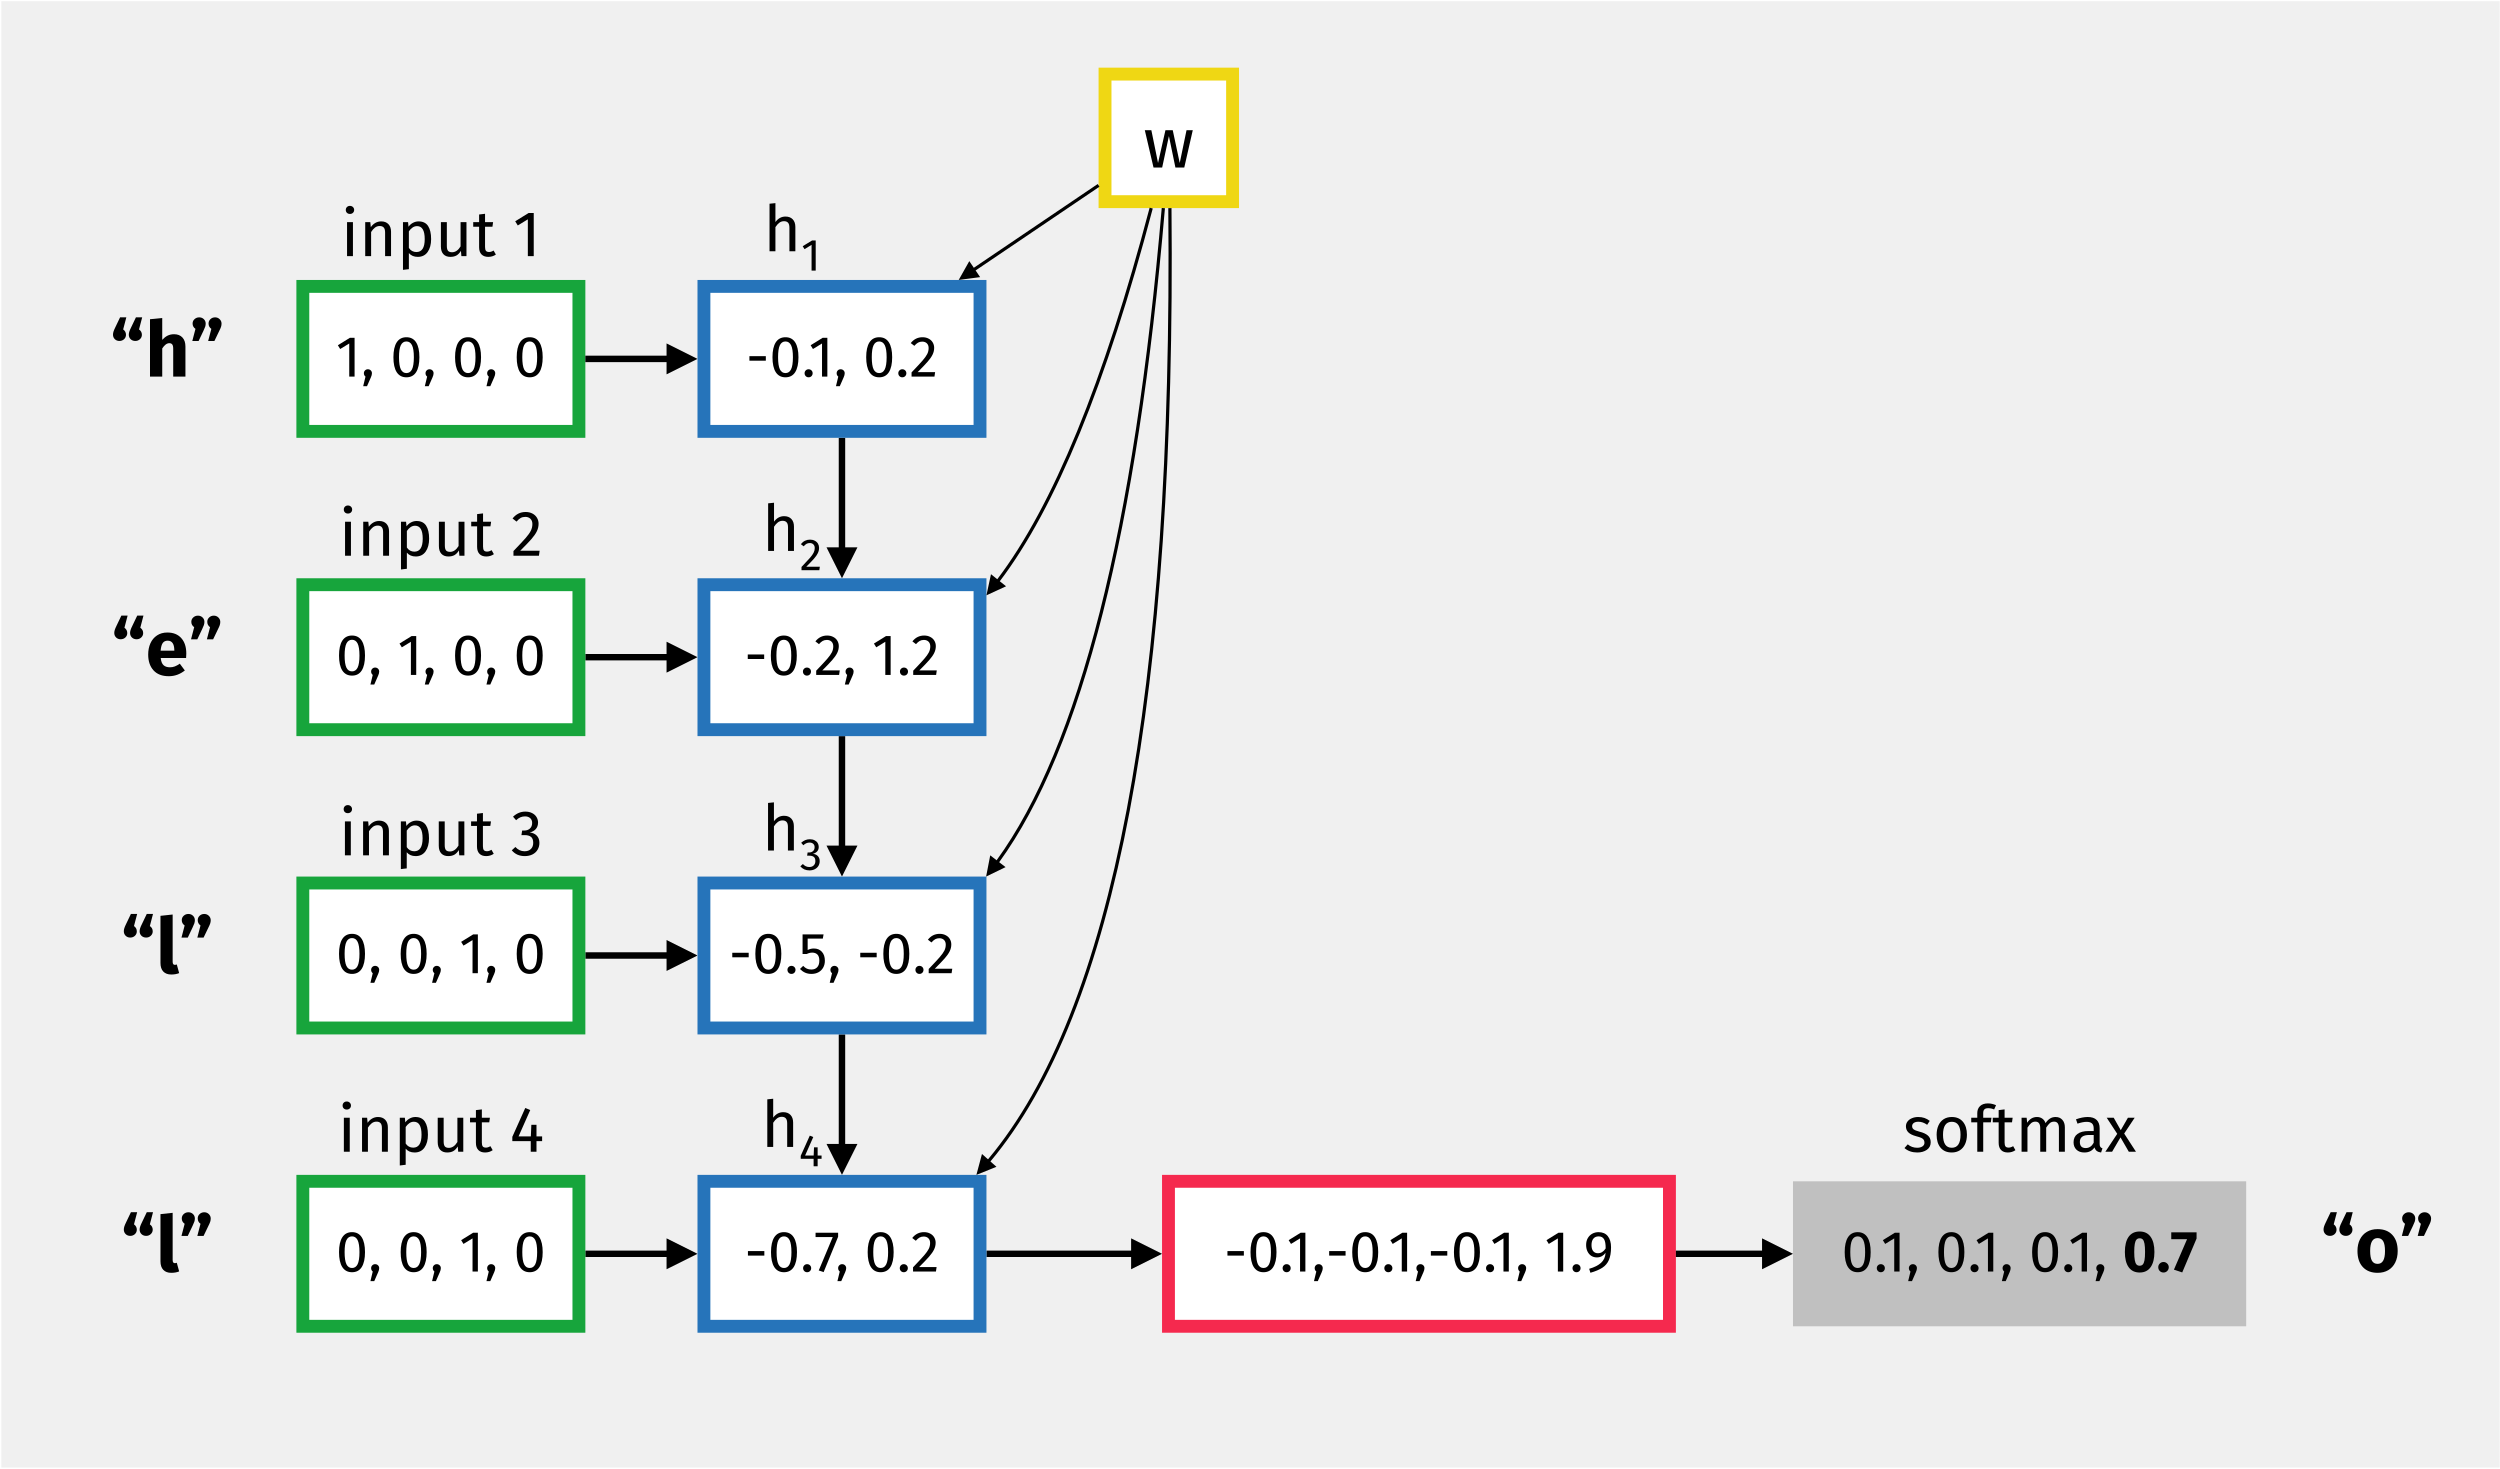 <?xml version="1.0" encoding="UTF-8"?>
<svg xmlns="http://www.w3.org/2000/svg" xmlns:xlink="http://www.w3.org/1999/xlink" width="776pt" height="456pt" viewBox="0 0 776 456" version="1.1">
<defs>
<g>
<symbol overflow="visible" id="glyph0-0">
<path style="stroke:none;" d="M 2.219 9 L 2.219 -18.906 L 9.781 -18.906 L 9.781 9 Z M 3.203 8.062 L 8.797 8.062 L 8.797 -17.969 L 3.203 -17.969 Z M 5.828 -8.125 C 6.547 -8.125 7.055 -7.93 7.359 -7.547 C 7.672 -7.16 7.828 -6.66 7.828 -6.047 C 7.828 -5.41 7.691 -4.914 7.422 -4.562 C 7.148 -4.219 6.719 -4.004 6.125 -3.922 L 6.125 -3.109 C 6.125 -2.984 6.078 -2.879 5.984 -2.797 C 5.891 -2.723 5.785 -2.688 5.672 -2.688 C 5.547 -2.688 5.438 -2.723 5.344 -2.797 C 5.258 -2.879 5.219 -2.984 5.219 -3.109 L 5.219 -4.625 C 5.852 -4.664 6.285 -4.785 6.516 -4.984 C 6.742 -5.18 6.859 -5.523 6.859 -6.016 C 6.859 -6.41 6.781 -6.711 6.625 -6.922 C 6.469 -7.141 6.18 -7.25 5.766 -7.25 C 5.41 -7.25 5.098 -7.188 4.828 -7.062 C 4.734 -7.02 4.656 -7 4.594 -7 C 4.457 -7 4.348 -7.035 4.266 -7.109 C 4.191 -7.191 4.156 -7.297 4.156 -7.422 C 4.156 -7.648 4.332 -7.82 4.688 -7.938 C 5.039 -8.062 5.422 -8.125 5.828 -8.125 Z M 5.672 -2.156 C 5.848 -2.156 5.992 -2.094 6.109 -1.969 C 6.234 -1.852 6.297 -1.707 6.297 -1.531 C 6.297 -1.332 6.234 -1.172 6.109 -1.047 C 5.992 -0.922 5.848 -0.859 5.672 -0.859 C 5.492 -0.859 5.344 -0.922 5.219 -1.047 C 5.102 -1.172 5.047 -1.332 5.047 -1.531 C 5.047 -1.707 5.102 -1.852 5.219 -1.969 C 5.344 -2.094 5.492 -2.156 5.672 -2.156 Z M 5.672 -2.156 "/>
</symbol>
<symbol overflow="visible" id="glyph0-1">
<path style="stroke:none;" d="M 4.156 0 L 4.156 -10.281 L 1.344 -8.562 L 0.625 -9.734 L 4.359 -12.047 L 5.812 -12.047 L 5.812 0 Z M 4.156 0 "/>
</symbol>
<symbol overflow="visible" id="glyph0-2">
<path style="stroke:none;" d="M 2.141 -2.281 C 2.504 -2.281 2.805 -2.16 3.047 -1.922 C 3.285 -1.68 3.406 -1.391 3.406 -1.047 C 3.406 -0.672 3.297 -0.242 3.078 0.234 L 1.875 2.984 L 0.688 2.984 L 1.406 0 C 1.25 -0.125 1.125 -0.273 1.031 -0.453 C 0.945 -0.629 0.906 -0.828 0.906 -1.047 C 0.906 -1.391 1.023 -1.68 1.266 -1.922 C 1.504 -2.16 1.797 -2.281 2.141 -2.281 Z M 2.141 -2.281 "/>
</symbol>
<symbol overflow="visible" id="glyph0-3">
<path style="stroke:none;" d=""/>
</symbol>
<symbol overflow="visible" id="glyph0-4">
<path style="stroke:none;" d="M 5.016 -12.219 C 6.348 -12.219 7.352 -11.688 8.031 -10.625 C 8.707 -9.562 9.047 -8.023 9.047 -6.016 C 9.047 -3.992 8.707 -2.445 8.031 -1.375 C 7.352 -0.312 6.348 0.219 5.016 0.219 C 3.691 0.219 2.688 -0.312 2 -1.375 C 1.32 -2.445 0.984 -3.992 0.984 -6.016 C 0.984 -8.023 1.32 -9.562 2 -10.625 C 2.688 -11.688 3.691 -12.219 5.016 -12.219 Z M 5.016 -10.906 C 4.242 -10.906 3.664 -10.52 3.281 -9.75 C 2.906 -8.988 2.719 -7.742 2.719 -6.016 C 2.719 -4.285 2.906 -3.031 3.281 -2.25 C 3.664 -1.477 4.242 -1.094 5.016 -1.094 C 5.785 -1.094 6.363 -1.477 6.75 -2.25 C 7.133 -3.031 7.328 -4.285 7.328 -6.016 C 7.328 -7.734 7.133 -8.977 6.75 -9.75 C 6.363 -10.52 5.785 -10.906 5.016 -10.906 Z M 5.016 -10.906 "/>
</symbol>
<symbol overflow="visible" id="glyph0-5">
<path style="stroke:none;" d="M 6.172 -6.344 L 6.172 -4.938 L 1.078 -4.938 L 1.078 -6.344 Z M 6.172 -6.344 "/>
</symbol>
<symbol overflow="visible" id="glyph0-6">
<path style="stroke:none;" d="M 2.141 -2.281 C 2.504 -2.281 2.805 -2.16 3.047 -1.922 C 3.285 -1.68 3.406 -1.391 3.406 -1.047 C 3.406 -0.691 3.285 -0.391 3.047 -0.141 C 2.805 0.098 2.504 0.219 2.141 0.219 C 1.797 0.219 1.504 0.098 1.266 -0.141 C 1.023 -0.391 0.906 -0.691 0.906 -1.047 C 0.906 -1.391 1.023 -1.68 1.266 -1.922 C 1.504 -2.16 1.797 -2.281 2.141 -2.281 Z M 2.141 -2.281 "/>
</symbol>
<symbol overflow="visible" id="glyph0-7">
<path style="stroke:none;" d="M 4.656 -12.219 C 5.926 -12.219 6.891 -11.801 7.547 -10.969 C 8.211 -10.133 8.547 -8.992 8.547 -7.547 C 8.547 -5.898 8.32 -4.57 7.875 -3.562 C 7.438 -2.562 6.758 -1.766 5.844 -1.172 C 4.938 -0.578 3.703 -0.055 2.141 0.391 L 1.766 -0.844 C 3.367 -1.301 4.598 -1.922 5.453 -2.703 C 6.316 -3.484 6.781 -4.52 6.844 -5.812 C 6.562 -5.383 6.188 -5.035 5.719 -4.766 C 5.25 -4.504 4.723 -4.375 4.141 -4.375 C 3.516 -4.375 2.945 -4.531 2.438 -4.844 C 1.938 -5.164 1.539 -5.617 1.25 -6.203 C 0.957 -6.785 0.812 -7.469 0.812 -8.25 C 0.812 -9.062 0.984 -9.766 1.328 -10.359 C 1.68 -10.961 2.145 -11.422 2.719 -11.734 C 3.301 -12.055 3.945 -12.219 4.656 -12.219 Z M 4.484 -5.672 C 5.43 -5.672 6.227 -6.164 6.875 -7.156 C 6.895 -8.488 6.727 -9.445 6.375 -10.031 C 6.02 -10.613 5.461 -10.906 4.703 -10.906 C 3.992 -10.906 3.445 -10.672 3.062 -10.203 C 2.676 -9.734 2.484 -9.066 2.484 -8.203 C 2.484 -7.367 2.66 -6.738 3.016 -6.312 C 3.379 -5.883 3.867 -5.672 4.484 -5.672 Z M 4.484 -5.672 "/>
</symbol>
<symbol overflow="visible" id="glyph0-8">
<path style="stroke:none;" d="M 4.109 -12.219 C 4.828 -12.219 5.457 -12.07 6 -11.781 C 6.551 -11.5 6.973 -11.109 7.266 -10.609 C 7.566 -10.109 7.719 -9.547 7.719 -8.922 C 7.719 -8.191 7.551 -7.488 7.219 -6.812 C 6.895 -6.145 6.391 -5.422 5.703 -4.641 C 5.023 -3.859 3.988 -2.773 2.594 -1.391 L 8.016 -1.391 L 7.812 0 L 0.703 0 L 0.703 -1.312 C 2.305 -2.977 3.441 -4.195 4.109 -4.969 C 4.785 -5.75 5.27 -6.426 5.562 -7 C 5.852 -7.57 6 -8.191 6 -8.859 C 6 -9.484 5.816 -9.973 5.453 -10.328 C 5.086 -10.68 4.609 -10.859 4.016 -10.859 C 3.523 -10.859 3.094 -10.754 2.719 -10.547 C 2.344 -10.336 1.957 -10.004 1.562 -9.547 L 0.453 -10.406 C 0.941 -11.02 1.484 -11.473 2.078 -11.766 C 2.68 -12.066 3.359 -12.219 4.109 -12.219 Z M 4.109 -12.219 "/>
</symbol>
<symbol overflow="visible" id="glyph0-9">
<path style="stroke:none;" d="M 2.859 -10.75 L 2.859 -7.203 C 3.473 -7.516 4.113 -7.672 4.781 -7.672 C 5.82 -7.672 6.648 -7.332 7.266 -6.656 C 7.891 -5.977 8.203 -5.047 8.203 -3.859 C 8.203 -3.055 8.023 -2.348 7.672 -1.734 C 7.328 -1.117 6.844 -0.641 6.219 -0.297 C 5.594 0.047 4.863 0.219 4.031 0.219 C 3.301 0.219 2.645 0.086 2.062 -0.172 C 1.488 -0.43 0.957 -0.812 0.469 -1.312 L 1.469 -2.281 C 1.832 -1.883 2.219 -1.594 2.625 -1.406 C 3.031 -1.227 3.492 -1.141 4.016 -1.141 C 4.785 -1.141 5.391 -1.379 5.828 -1.859 C 6.266 -2.336 6.484 -3.016 6.484 -3.891 C 6.484 -4.766 6.285 -5.398 5.891 -5.797 C 5.492 -6.191 4.957 -6.391 4.281 -6.391 C 3.969 -6.391 3.68 -6.352 3.422 -6.281 C 3.16 -6.219 2.879 -6.113 2.578 -5.969 L 1.281 -5.969 L 1.281 -12.047 L 7.797 -12.047 L 7.562 -10.75 Z M 2.859 -10.75 "/>
</symbol>
<symbol overflow="visible" id="glyph0-10">
<path style="stroke:none;" d="M 2.953 0.188 L 1.438 -0.328 L 5.781 -10.688 L 0.453 -10.688 L 0.453 -12.047 L 7.453 -12.047 L 7.453 -10.797 Z M 2.953 0.188 "/>
</symbol>
<symbol overflow="visible" id="glyph1-0">
<path style="stroke:none;" d="M 2.703 11 L 2.703 -23.094 L 11.953 -23.094 L 11.953 11 Z M 3.922 9.859 L 10.766 9.859 L 10.766 -21.953 L 3.922 -21.953 Z M 7.125 -9.922 C 8.008 -9.922 8.633 -9.688 9 -9.219 C 9.375 -8.75 9.562 -8.141 9.562 -7.391 C 9.562 -6.609 9.395 -6.004 9.062 -5.578 C 8.738 -5.16 8.211 -4.898 7.484 -4.797 L 7.484 -3.812 C 7.484 -3.645 7.426 -3.516 7.312 -3.422 C 7.207 -3.328 7.082 -3.281 6.938 -3.281 C 6.781 -3.281 6.645 -3.328 6.531 -3.422 C 6.426 -3.516 6.375 -3.645 6.375 -3.812 L 6.375 -5.656 C 7.156 -5.695 7.68 -5.836 7.953 -6.078 C 8.234 -6.328 8.375 -6.75 8.375 -7.344 C 8.375 -7.832 8.281 -8.207 8.094 -8.469 C 7.906 -8.727 7.555 -8.859 7.047 -8.859 C 6.617 -8.859 6.234 -8.781 5.891 -8.625 C 5.773 -8.582 5.68 -8.562 5.609 -8.562 C 5.453 -8.562 5.32 -8.609 5.219 -8.703 C 5.125 -8.797 5.078 -8.914 5.078 -9.062 C 5.078 -9.344 5.289 -9.555 5.719 -9.703 C 6.156 -9.848 6.625 -9.922 7.125 -9.922 Z M 6.938 -2.641 C 7.156 -2.641 7.336 -2.566 7.484 -2.422 C 7.629 -2.273 7.703 -2.094 7.703 -1.875 C 7.703 -1.633 7.629 -1.438 7.484 -1.281 C 7.336 -1.133 7.156 -1.062 6.938 -1.062 C 6.707 -1.062 6.52 -1.133 6.375 -1.281 C 6.227 -1.438 6.156 -1.633 6.156 -1.875 C 6.156 -2.094 6.227 -2.273 6.375 -2.422 C 6.52 -2.566 6.707 -2.641 6.938 -2.641 Z M 6.938 -2.641 "/>
</symbol>
<symbol overflow="visible" id="glyph1-1">
<path style="stroke:none;" d="M 9.938 0 L 7.922 -9.766 L 5.828 0 L 3.141 0 L 0.438 -11.594 L 2.469 -11.594 L 4.547 -1.406 L 6.844 -11.594 L 9.109 -11.594 L 11.281 -1.406 L 13.391 -11.594 L 15.328 -11.594 L 12.688 0 Z M 9.938 0 "/>
</symbol>
<symbol overflow="visible" id="glyph2-0">
<path style="stroke:none;" d="M 2.953 12 L 2.953 -25.203 L 13.031 -25.203 L 13.031 12 Z M 4.266 10.75 L 11.734 10.75 L 11.734 -23.953 L 4.266 -23.953 Z M 7.781 -10.828 C 8.738 -10.828 9.422 -10.566 9.828 -10.047 C 10.234 -9.535 10.438 -8.875 10.438 -8.062 C 10.438 -7.219 10.254 -6.562 9.891 -6.094 C 9.535 -5.633 8.957 -5.348 8.156 -5.234 L 8.156 -4.156 C 8.156 -3.977 8.094 -3.836 7.969 -3.734 C 7.852 -3.629 7.719 -3.578 7.562 -3.578 C 7.395 -3.578 7.25 -3.629 7.125 -3.734 C 7.008 -3.836 6.953 -3.977 6.953 -4.156 L 6.953 -6.172 C 7.805 -6.211 8.383 -6.363 8.688 -6.625 C 8.988 -6.895 9.141 -7.359 9.141 -8.016 C 9.141 -8.547 9.035 -8.953 8.828 -9.234 C 8.617 -9.523 8.238 -9.672 7.688 -9.672 C 7.219 -9.672 6.801 -9.582 6.438 -9.406 C 6.301 -9.363 6.195 -9.344 6.125 -9.344 C 5.945 -9.344 5.805 -9.391 5.703 -9.484 C 5.598 -9.586 5.547 -9.723 5.547 -9.891 C 5.547 -10.191 5.781 -10.422 6.25 -10.578 C 6.719 -10.742 7.227 -10.828 7.781 -10.828 Z M 7.562 -2.875 C 7.801 -2.875 8 -2.797 8.156 -2.641 C 8.32 -2.484 8.406 -2.285 8.406 -2.047 C 8.406 -1.785 8.32 -1.57 8.156 -1.406 C 8 -1.238 7.801 -1.156 7.562 -1.156 C 7.32 -1.156 7.117 -1.238 6.953 -1.406 C 6.797 -1.57 6.719 -1.785 6.719 -2.047 C 6.719 -2.285 6.797 -2.484 6.953 -2.641 C 7.117 -2.797 7.32 -2.875 7.562 -2.875 Z M 7.562 -2.875 "/>
</symbol>
<symbol overflow="visible" id="glyph2-1">
<path style="stroke:none;" d="M 2.734 -11.062 C 2.172 -11.062 1.695 -11.25 1.312 -11.625 C 0.938 -12 0.75 -12.461 0.75 -13.016 C 0.75 -13.328 0.801 -13.645 0.906 -13.969 C 1.008 -14.301 1.188 -14.723 1.438 -15.234 L 2.953 -18.406 L 4.891 -18.406 L 3.906 -14.641 C 4.488 -14.223 4.781 -13.672 4.781 -12.984 C 4.781 -12.441 4.582 -11.984 4.188 -11.609 C 3.789 -11.242 3.305 -11.062 2.734 -11.062 Z M 7.688 -11.062 C 7.102 -11.062 6.617 -11.242 6.234 -11.609 C 5.848 -11.984 5.656 -12.453 5.656 -13.016 C 5.656 -13.316 5.707 -13.629 5.812 -13.953 C 5.914 -14.285 6.098 -14.711 6.359 -15.234 L 7.875 -18.406 L 9.812 -18.406 L 8.828 -14.641 C 9.422 -14.223 9.719 -13.672 9.719 -12.984 C 9.719 -12.441 9.516 -11.984 9.109 -11.609 C 8.711 -11.242 8.238 -11.062 7.688 -11.062 Z M 7.688 -11.062 "/>
</symbol>
<symbol overflow="visible" id="glyph2-2">
<path style="stroke:none;" d="M 8.953 -13.156 C 10.055 -13.156 10.922 -12.816 11.547 -12.141 C 12.172 -11.473 12.484 -10.531 12.484 -9.312 L 12.484 0 L 8.688 0 L 8.688 -8.656 C 8.688 -9.301 8.582 -9.75 8.375 -10 C 8.164 -10.25 7.867 -10.375 7.484 -10.375 C 6.723 -10.375 5.988 -9.828 5.281 -8.734 L 5.281 0 L 1.484 0 L 1.484 -17.812 L 5.281 -18.188 L 5.281 -11.406 C 5.812 -11.988 6.367 -12.426 6.953 -12.719 C 7.547 -13.008 8.211 -13.156 8.953 -13.156 Z M 8.953 -13.156 "/>
</symbol>
<symbol overflow="visible" id="glyph2-3">
<path style="stroke:none;" d="M 2.906 -18.391 C 3.477 -18.391 3.957 -18.203 4.344 -17.828 C 4.727 -17.461 4.922 -17 4.922 -16.438 C 4.922 -16.133 4.867 -15.816 4.766 -15.484 C 4.66 -15.16 4.477 -14.734 4.219 -14.203 L 2.719 -11.047 L 0.766 -11.047 L 1.75 -14.812 C 1.156 -15.227 0.859 -15.781 0.859 -16.469 C 0.859 -17.008 1.055 -17.461 1.453 -17.828 C 1.859 -18.203 2.344 -18.391 2.906 -18.391 Z M 7.844 -18.391 C 8.406 -18.391 8.879 -18.195 9.266 -17.812 C 9.648 -17.438 9.844 -16.977 9.844 -16.438 C 9.844 -16.113 9.789 -15.785 9.688 -15.453 C 9.582 -15.129 9.398 -14.711 9.141 -14.203 L 7.625 -11.047 L 5.688 -11.047 L 6.672 -14.812 C 6.098 -15.227 5.812 -15.781 5.812 -16.469 C 5.812 -17.008 6.004 -17.461 6.391 -17.828 C 6.785 -18.203 7.27 -18.391 7.844 -18.391 Z M 7.844 -18.391 "/>
</symbol>
<symbol overflow="visible" id="glyph2-4">
<path style="stroke:none;" d="M 12.594 -6.625 C 12.594 -6.094 12.57 -5.633 12.531 -5.25 L 4.656 -5.25 C 4.77 -4.176 5.066 -3.426 5.547 -3 C 6.023 -2.57 6.688 -2.359 7.531 -2.359 C 8.039 -2.359 8.535 -2.445 9.016 -2.625 C 9.504 -2.812 10.023 -3.098 10.578 -3.484 L 12.141 -1.375 C 10.648 -0.188 8.992 0.406 7.172 0.406 C 5.109 0.406 3.523 -0.195 2.422 -1.406 C 1.316 -2.625 0.766 -4.258 0.766 -6.312 C 0.766 -7.602 0.992 -8.766 1.453 -9.797 C 1.922 -10.836 2.602 -11.656 3.5 -12.25 C 4.395 -12.852 5.469 -13.156 6.719 -13.156 C 8.562 -13.156 10 -12.578 11.031 -11.422 C 12.07 -10.273 12.594 -8.676 12.594 -6.625 Z M 8.875 -7.703 C 8.844 -9.648 8.156 -10.625 6.812 -10.625 C 6.156 -10.625 5.648 -10.391 5.297 -9.922 C 4.953 -9.453 4.727 -8.656 4.625 -7.531 L 8.875 -7.531 Z M 8.875 -7.703 "/>
</symbol>
<symbol overflow="visible" id="glyph2-5">
<path style="stroke:none;" d="M 5.156 -3.578 C 5.156 -2.922 5.375 -2.594 5.812 -2.594 C 6.031 -2.594 6.238 -2.633 6.438 -2.719 L 7.172 -0.031 C 6.473 0.258 5.66 0.406 4.734 0.406 C 3.66 0.406 2.832 0.098 2.25 -0.516 C 1.664 -1.129 1.375 -2.02 1.375 -3.188 L 1.375 -17.812 L 5.156 -18.219 Z M 5.156 -3.578 "/>
</symbol>
<symbol overflow="visible" id="glyph2-6">
<path style="stroke:none;" d="M 7.016 -13.156 C 8.961 -13.156 10.488 -12.555 11.594 -11.359 C 12.695 -10.172 13.25 -8.504 13.25 -6.359 C 13.25 -4.992 12.992 -3.801 12.484 -2.781 C 11.984 -1.77 11.266 -0.984 10.328 -0.422 C 9.391 0.129 8.285 0.406 7.016 0.406 C 5.078 0.406 3.551 -0.188 2.438 -1.375 C 1.32 -2.57 0.766 -4.242 0.766 -6.391 C 0.766 -7.742 1.016 -8.926 1.516 -9.938 C 2.023 -10.957 2.75 -11.75 3.688 -12.312 C 4.625 -12.875 5.734 -13.156 7.016 -13.156 Z M 7.016 -10.375 C 6.242 -10.375 5.664 -10.047 5.281 -9.391 C 4.895 -8.742 4.703 -7.742 4.703 -6.391 C 4.703 -4.992 4.891 -3.973 5.266 -3.328 C 5.641 -2.691 6.223 -2.375 7.016 -2.375 C 7.773 -2.375 8.348 -2.695 8.734 -3.344 C 9.117 -3.988 9.312 -4.992 9.312 -6.359 C 9.312 -7.754 9.125 -8.77 8.75 -9.406 C 8.375 -10.051 7.797 -10.375 7.016 -10.375 Z M 7.016 -10.375 "/>
</symbol>
<symbol overflow="visible" id="glyph3-0">
<path style="stroke:none;" d="M 2.219 9 L 2.219 -18.906 L 9.781 -18.906 L 9.781 9 Z M 3.203 8.062 L 8.797 8.062 L 8.797 -17.969 L 3.203 -17.969 Z M 5.828 -8.125 C 6.547 -8.125 7.055 -7.93 7.359 -7.547 C 7.672 -7.16 7.828 -6.66 7.828 -6.047 C 7.828 -5.41 7.691 -4.914 7.422 -4.562 C 7.148 -4.219 6.719 -4.004 6.125 -3.922 L 6.125 -3.109 C 6.125 -2.984 6.078 -2.879 5.984 -2.797 C 5.891 -2.723 5.785 -2.688 5.672 -2.688 C 5.547 -2.688 5.438 -2.723 5.344 -2.797 C 5.258 -2.879 5.219 -2.984 5.219 -3.109 L 5.219 -4.625 C 5.852 -4.664 6.285 -4.785 6.516 -4.984 C 6.742 -5.18 6.859 -5.523 6.859 -6.016 C 6.859 -6.41 6.781 -6.711 6.625 -6.922 C 6.469 -7.141 6.18 -7.25 5.766 -7.25 C 5.41 -7.25 5.098 -7.188 4.828 -7.062 C 4.734 -7.02 4.656 -7 4.594 -7 C 4.457 -7 4.348 -7.035 4.266 -7.109 C 4.191 -7.191 4.156 -7.297 4.156 -7.422 C 4.156 -7.648 4.332 -7.82 4.688 -7.938 C 5.039 -8.062 5.422 -8.125 5.828 -8.125 Z M 5.672 -2.156 C 5.848 -2.156 5.992 -2.094 6.109 -1.969 C 6.234 -1.852 6.297 -1.707 6.297 -1.531 C 6.297 -1.332 6.234 -1.172 6.109 -1.047 C 5.992 -0.922 5.848 -0.859 5.672 -0.859 C 5.492 -0.859 5.344 -0.922 5.219 -1.047 C 5.102 -1.172 5.047 -1.332 5.047 -1.531 C 5.047 -1.707 5.102 -1.852 5.219 -1.969 C 5.344 -2.094 5.492 -2.156 5.672 -2.156 Z M 5.672 -2.156 "/>
</symbol>
<symbol overflow="visible" id="glyph3-1">
<path style="stroke:none;" d="M 5.281 -12.422 C 6.758 -12.422 7.891 -11.875 8.672 -10.781 C 9.461 -9.688 9.859 -8.113 9.859 -6.062 C 9.859 -4.02 9.461 -2.445 8.672 -1.344 C 7.891 -0.238 6.758 0.312 5.281 0.312 C 3.789 0.312 2.648 -0.238 1.859 -1.344 C 1.078 -2.445 0.688 -4.02 0.688 -6.062 C 0.688 -8.113 1.078 -9.688 1.859 -10.781 C 2.648 -11.875 3.789 -12.422 5.281 -12.422 Z M 5.281 -10.312 C 4.863 -10.312 4.535 -10.176 4.297 -9.906 C 4.055 -9.645 3.879 -9.207 3.766 -8.594 C 3.648 -7.988 3.594 -7.145 3.594 -6.062 C 3.594 -4.988 3.648 -4.141 3.766 -3.516 C 3.879 -2.898 4.055 -2.457 4.297 -2.188 C 4.535 -1.926 4.863 -1.797 5.281 -1.797 C 5.688 -1.797 6.008 -1.926 6.25 -2.188 C 6.488 -2.445 6.664 -2.883 6.781 -3.5 C 6.895 -4.113 6.953 -4.969 6.953 -6.062 C 6.953 -7.156 6.895 -8.008 6.781 -8.625 C 6.664 -9.25 6.488 -9.688 6.25 -9.938 C 6.008 -10.188 5.688 -10.312 5.281 -10.312 Z M 5.281 -10.312 "/>
</symbol>
<symbol overflow="visible" id="glyph3-2">
<path style="stroke:none;" d="M 2.156 -2.953 C 2.602 -2.953 2.984 -2.789 3.297 -2.469 C 3.617 -2.156 3.781 -1.773 3.781 -1.328 C 3.781 -0.867 3.617 -0.477 3.297 -0.156 C 2.984 0.156 2.602 0.312 2.156 0.312 C 1.695 0.312 1.305 0.156 0.984 -0.156 C 0.672 -0.477 0.516 -0.867 0.516 -1.328 C 0.516 -1.773 0.672 -2.156 0.984 -2.469 C 1.305 -2.789 1.695 -2.953 2.156 -2.953 Z M 2.156 -2.953 "/>
</symbol>
<symbol overflow="visible" id="glyph3-3">
<path style="stroke:none;" d="M 3.641 0.281 L 1.062 -0.578 L 5.141 -10.031 L 0.234 -10.031 L 0.234 -12.172 L 8.094 -12.172 L 8.094 -10.234 Z M 3.641 0.281 "/>
</symbol>
<symbol overflow="visible" id="glyph4-0">
<path style="stroke:none;" d="M 2.453 10 L 2.453 -21 L 10.859 -21 L 10.859 10 Z M 3.562 8.953 L 9.781 8.953 L 9.781 -19.953 L 3.562 -19.953 Z M 6.484 -9.016 C 7.285 -9.016 7.852 -8.801 8.188 -8.375 C 8.531 -7.945 8.703 -7.395 8.703 -6.719 C 8.703 -6.008 8.551 -5.461 8.25 -5.078 C 7.945 -4.691 7.461 -4.453 6.797 -4.359 L 6.797 -3.453 C 6.797 -3.305 6.742 -3.191 6.641 -3.109 C 6.547 -3.023 6.43 -2.984 6.297 -2.984 C 6.16 -2.984 6.039 -3.023 5.938 -3.109 C 5.844 -3.191 5.797 -3.305 5.797 -3.453 L 5.797 -5.141 C 6.504 -5.18 6.984 -5.312 7.234 -5.531 C 7.492 -5.75 7.625 -6.133 7.625 -6.688 C 7.625 -7.125 7.535 -7.461 7.359 -7.703 C 7.18 -7.941 6.863 -8.062 6.406 -8.062 C 6.008 -8.062 5.66 -7.988 5.359 -7.844 C 5.254 -7.801 5.164 -7.781 5.094 -7.781 C 4.945 -7.781 4.832 -7.82 4.75 -7.906 C 4.664 -8 4.625 -8.109 4.625 -8.234 C 4.625 -8.492 4.816 -8.688 5.203 -8.812 C 5.598 -8.945 6.023 -9.016 6.484 -9.016 Z M 6.297 -2.406 C 6.492 -2.406 6.66 -2.336 6.797 -2.203 C 6.93 -2.066 7 -1.898 7 -1.703 C 7 -1.484 6.93 -1.301 6.797 -1.156 C 6.66 -1.02 6.492 -0.953 6.297 -0.953 C 6.098 -0.953 5.93 -1.02 5.797 -1.156 C 5.66 -1.301 5.594 -1.484 5.594 -1.703 C 5.594 -1.898 5.66 -2.066 5.797 -2.203 C 5.93 -2.336 6.098 -2.406 6.297 -2.406 Z M 6.297 -2.406 "/>
</symbol>
<symbol overflow="visible" id="glyph4-1">
<path style="stroke:none;" d="M 4.766 -10.781 C 5.484 -10.781 6.129 -10.68 6.703 -10.484 C 7.273 -10.285 7.82 -9.984 8.344 -9.578 L 7.547 -8.359 C 7.078 -8.691 6.625 -8.93 6.188 -9.078 C 5.758 -9.234 5.301 -9.312 4.812 -9.312 C 4.219 -9.312 3.742 -9.188 3.391 -8.938 C 3.047 -8.695 2.875 -8.363 2.875 -7.938 C 2.875 -7.508 3.035 -7.176 3.359 -6.938 C 3.691 -6.695 4.285 -6.461 5.141 -6.234 C 6.316 -5.941 7.191 -5.539 7.766 -5.031 C 8.348 -4.531 8.641 -3.836 8.641 -2.953 C 8.641 -1.922 8.234 -1.129 7.422 -0.578 C 6.617 -0.035 5.641 0.234 4.484 0.234 C 2.879 0.234 1.551 -0.223 0.5 -1.141 L 1.516 -2.297 C 2.348 -1.586 3.32 -1.234 4.438 -1.234 C 5.113 -1.234 5.66 -1.375 6.078 -1.656 C 6.492 -1.938 6.703 -2.312 6.703 -2.781 C 6.703 -3.156 6.629 -3.457 6.484 -3.688 C 6.336 -3.926 6.086 -4.129 5.734 -4.297 C 5.379 -4.461 4.848 -4.633 4.141 -4.812 C 3.016 -5.113 2.203 -5.516 1.703 -6.016 C 1.203 -6.516 0.953 -7.145 0.953 -7.906 C 0.953 -8.445 1.113 -8.938 1.438 -9.375 C 1.77 -9.82 2.227 -10.164 2.812 -10.406 C 3.395 -10.656 4.047 -10.781 4.766 -10.781 Z M 4.766 -10.781 "/>
</symbol>
<symbol overflow="visible" id="glyph4-2">
<path style="stroke:none;" d="M 5.859 -10.781 C 7.336 -10.781 8.488 -10.285 9.312 -9.297 C 10.133 -8.305 10.547 -6.969 10.547 -5.281 C 10.547 -4.188 10.359 -3.223 9.984 -2.391 C 9.609 -1.555 9.066 -0.91 8.359 -0.453 C 7.648 0.004 6.812 0.234 5.844 0.234 C 4.363 0.234 3.207 -0.254 2.375 -1.234 C 1.551 -2.223 1.141 -3.566 1.141 -5.266 C 1.141 -6.359 1.328 -7.32 1.703 -8.156 C 2.078 -8.988 2.613 -9.633 3.312 -10.094 C 4.02 -10.551 4.867 -10.781 5.859 -10.781 Z M 5.859 -9.297 C 4.035 -9.297 3.125 -7.953 3.125 -5.266 C 3.125 -2.578 4.031 -1.234 5.844 -1.234 C 7.656 -1.234 8.562 -2.582 8.562 -5.281 C 8.562 -7.957 7.66 -9.297 5.859 -9.297 Z M 5.859 -9.297 "/>
</symbol>
<symbol overflow="visible" id="glyph4-3">
<path style="stroke:none;" d="M 5.484 -13.516 C 4.922 -13.516 4.52 -13.391 4.281 -13.141 C 4.039 -12.898 3.922 -12.52 3.922 -12 L 3.922 -10.547 L 6.484 -10.547 L 6.281 -9.125 L 3.922 -9.125 L 3.922 0 L 2.078 0 L 2.078 -9.125 L 0.203 -9.125 L 0.203 -10.547 L 2.078 -10.547 L 2.078 -11.984 C 2.078 -12.891 2.363 -13.617 2.938 -14.172 C 3.52 -14.723 4.332 -15 5.375 -15 C 5.852 -15 6.281 -14.953 6.656 -14.859 C 7.039 -14.773 7.457 -14.641 7.906 -14.453 L 7.312 -13.125 C 6.719 -13.383 6.109 -13.516 5.484 -13.516 Z M 5.484 -13.516 "/>
</symbol>
<symbol overflow="visible" id="glyph4-4">
<path style="stroke:none;" d="M 7.219 -0.484 C 6.531 -0.004 5.742 0.234 4.859 0.234 C 3.961 0.234 3.266 -0.02 2.766 -0.531 C 2.266 -1.039 2.016 -1.785 2.016 -2.766 L 2.016 -9.125 L 0.188 -9.125 L 0.188 -10.547 L 2.016 -10.547 L 2.016 -12.922 L 3.859 -13.141 L 3.859 -10.547 L 6.359 -10.547 L 6.156 -9.125 L 3.859 -9.125 L 3.859 -2.844 C 3.859 -2.289 3.953 -1.891 4.141 -1.641 C 4.336 -1.398 4.664 -1.281 5.125 -1.281 C 5.562 -1.281 6.023 -1.43 6.516 -1.734 Z M 7.219 -0.484 "/>
</symbol>
<symbol overflow="visible" id="glyph4-5">
<path style="stroke:none;" d="M 12.484 -10.781 C 13.348 -10.781 14.039 -10.488 14.562 -9.906 C 15.082 -9.332 15.344 -8.551 15.344 -7.562 L 15.344 0 L 13.5 0 L 13.5 -7.297 C 13.5 -8.66 13.004 -9.344 12.016 -9.344 C 11.492 -9.344 11.051 -9.191 10.688 -8.891 C 10.332 -8.586 9.953 -8.117 9.547 -7.484 L 9.547 0 L 7.703 0 L 7.703 -7.297 C 7.703 -8.66 7.207 -9.344 6.219 -9.344 C 5.688 -9.344 5.238 -9.188 4.875 -8.875 C 4.52 -8.57 4.141 -8.109 3.734 -7.484 L 3.734 0 L 1.906 0 L 1.906 -10.547 L 3.484 -10.547 L 3.641 -9 C 4.422 -10.188 5.438 -10.781 6.688 -10.781 C 7.332 -10.781 7.883 -10.613 8.344 -10.281 C 8.812 -9.945 9.145 -9.477 9.344 -8.875 C 9.75 -9.488 10.203 -9.957 10.703 -10.281 C 11.203 -10.613 11.797 -10.781 12.484 -10.781 Z M 12.484 -10.781 "/>
</symbol>
<symbol overflow="visible" id="glyph4-6">
<path style="stroke:none;" d="M 9 -2.453 C 9 -2.023 9.07 -1.707 9.219 -1.5 C 9.363 -1.301 9.582 -1.148 9.875 -1.047 L 9.453 0.234 C 8.91 0.172 8.473 0.02 8.141 -0.219 C 7.805 -0.457 7.562 -0.832 7.406 -1.344 C 6.695 -0.289 5.648 0.234 4.266 0.234 C 3.223 0.234 2.398 -0.055 1.797 -0.641 C 1.203 -1.223 0.906 -1.988 0.906 -2.938 C 0.906 -4.062 1.305 -4.922 2.109 -5.516 C 2.91 -6.117 4.055 -6.422 5.547 -6.422 L 7.156 -6.422 L 7.156 -7.203 C 7.156 -7.941 6.973 -8.473 6.609 -8.797 C 6.254 -9.117 5.703 -9.281 4.953 -9.281 C 4.18 -9.281 3.238 -9.094 2.125 -8.719 L 1.656 -10.062 C 2.969 -10.539 4.18 -10.781 5.297 -10.781 C 6.535 -10.781 7.461 -10.473 8.078 -9.859 C 8.691 -9.254 9 -8.395 9 -7.281 Z M 4.688 -1.141 C 5.738 -1.141 6.562 -1.688 7.156 -2.781 L 7.156 -5.203 L 5.781 -5.203 C 3.832 -5.203 2.859 -4.484 2.859 -3.047 C 2.859 -2.41 3.008 -1.93 3.312 -1.609 C 3.625 -1.297 4.082 -1.141 4.688 -1.141 Z M 4.688 -1.141 "/>
</symbol>
<symbol overflow="visible" id="glyph4-7">
<path style="stroke:none;" d="M 7.375 0 L 4.797 -4.453 L 2.188 0 L 0.094 0 L 3.781 -5.562 L 0.516 -10.547 L 2.688 -10.547 L 4.875 -6.688 L 7.094 -10.547 L 9.188 -10.547 L 5.938 -5.641 L 9.594 0 Z M 7.375 0 "/>
</symbol>
<symbol overflow="visible" id="glyph4-8">
<path style="stroke:none;" d="M 1.906 0 L 1.906 -10.547 L 3.734 -10.547 L 3.734 0 Z M 2.797 -15.594 C 3.18 -15.594 3.492 -15.473 3.734 -15.234 C 3.984 -14.992 4.109 -14.695 4.109 -14.344 C 4.109 -13.977 3.984 -13.676 3.734 -13.438 C 3.492 -13.207 3.18 -13.094 2.797 -13.094 C 2.422 -13.094 2.113 -13.207 1.875 -13.438 C 1.633 -13.676 1.516 -13.977 1.516 -14.344 C 1.516 -14.695 1.633 -14.992 1.875 -15.234 C 2.113 -15.473 2.422 -15.594 2.797 -15.594 Z M 2.797 -15.594 "/>
</symbol>
<symbol overflow="visible" id="glyph4-9">
<path style="stroke:none;" d="M 6.859 -10.781 C 7.816 -10.781 8.566 -10.492 9.109 -9.922 C 9.648 -9.348 9.922 -8.562 9.922 -7.562 L 9.922 0 L 8.078 0 L 8.078 -7.297 C 8.078 -8.047 7.938 -8.57 7.656 -8.875 C 7.375 -9.188 6.961 -9.344 6.422 -9.344 C 5.859 -9.344 5.363 -9.18 4.938 -8.859 C 4.508 -8.535 4.109 -8.078 3.734 -7.484 L 3.734 0 L 1.906 0 L 1.906 -10.547 L 3.484 -10.547 L 3.641 -8.984 C 4.016 -9.535 4.477 -9.973 5.031 -10.297 C 5.582 -10.617 6.191 -10.781 6.859 -10.781 Z M 6.859 -10.781 "/>
</symbol>
<symbol overflow="visible" id="glyph4-10">
<path style="stroke:none;" d="M 6.734 -10.781 C 8.086 -10.781 9.078 -10.301 9.703 -9.344 C 10.328 -8.383 10.641 -7.031 10.641 -5.281 C 10.641 -3.625 10.281 -2.289 9.562 -1.281 C 8.844 -0.27 7.82 0.234 6.5 0.234 C 5.32 0.234 4.398 -0.16 3.734 -0.953 L 3.734 4.047 L 1.906 4.266 L 1.906 -10.547 L 3.484 -10.547 L 3.625 -9.125 C 4.008 -9.656 4.473 -10.062 5.016 -10.344 C 5.566 -10.633 6.141 -10.781 6.734 -10.781 Z M 6.062 -1.266 C 7.789 -1.266 8.656 -2.602 8.656 -5.281 C 8.656 -7.969 7.863 -9.312 6.281 -9.312 C 5.758 -9.312 5.285 -9.16 4.859 -8.859 C 4.43 -8.555 4.055 -8.164 3.734 -7.688 L 3.734 -2.547 C 4.004 -2.129 4.336 -1.812 4.734 -1.594 C 5.141 -1.375 5.582 -1.266 6.062 -1.266 Z M 6.062 -1.266 "/>
</symbol>
<symbol overflow="visible" id="glyph4-11">
<path style="stroke:none;" d="M 8.156 0 L 8.016 -1.641 C 7.617 -0.984 7.16 -0.504 6.641 -0.203 C 6.117 0.086 5.484 0.234 4.734 0.234 C 3.816 0.234 3.098 -0.039 2.578 -0.594 C 2.055 -1.156 1.797 -1.953 1.797 -2.984 L 1.797 -10.547 L 3.641 -10.547 L 3.641 -3.188 C 3.641 -2.457 3.766 -1.941 4.016 -1.641 C 4.273 -1.348 4.691 -1.203 5.266 -1.203 C 6.285 -1.203 7.164 -1.805 7.906 -3.016 L 7.906 -10.547 L 9.734 -10.547 L 9.734 0 Z M 8.156 0 "/>
</symbol>
<symbol overflow="visible" id="glyph4-12">
<path style="stroke:none;" d=""/>
</symbol>
<symbol overflow="visible" id="glyph4-13">
<path style="stroke:none;" d="M 4.625 0 L 4.625 -11.422 L 1.5 -9.516 L 0.703 -10.812 L 4.844 -13.375 L 6.453 -13.375 L 6.453 0 Z M 4.625 0 "/>
</symbol>
<symbol overflow="visible" id="glyph4-14">
<path style="stroke:none;" d="M 4.562 -13.578 C 5.363 -13.578 6.066 -13.414 6.672 -13.094 C 7.273 -12.781 7.742 -12.344 8.078 -11.781 C 8.41 -11.227 8.578 -10.609 8.578 -9.922 C 8.578 -9.109 8.395 -8.328 8.031 -7.578 C 7.664 -6.828 7.102 -6.02 6.344 -5.156 C 5.582 -4.289 4.426 -3.086 2.875 -1.547 L 8.906 -1.547 L 8.688 0 L 0.781 0 L 0.781 -1.453 C 2.562 -3.305 3.828 -4.66 4.578 -5.516 C 5.328 -6.379 5.859 -7.129 6.172 -7.766 C 6.492 -8.41 6.656 -9.102 6.656 -9.844 C 6.656 -10.531 6.453 -11.07 6.047 -11.469 C 5.648 -11.863 5.117 -12.062 4.453 -12.062 C 3.91 -12.062 3.43 -11.945 3.016 -11.719 C 2.609 -11.488 2.18 -11.113 1.734 -10.594 L 0.5 -11.562 C 1.039 -12.238 1.645 -12.742 2.312 -13.078 C 2.977 -13.41 3.727 -13.578 4.562 -13.578 Z M 4.562 -13.578 "/>
</symbol>
<symbol overflow="visible" id="glyph4-15">
<path style="stroke:none;" d="M 4.5 -13.578 C 5.32 -13.578 6.031 -13.422 6.625 -13.109 C 7.219 -12.805 7.672 -12.395 7.984 -11.875 C 8.297 -11.352 8.453 -10.789 8.453 -10.188 C 8.453 -9.363 8.219 -8.688 7.75 -8.156 C 7.281 -7.633 6.648 -7.281 5.859 -7.094 C 6.754 -7.02 7.477 -6.703 8.031 -6.141 C 8.594 -5.578 8.875 -4.816 8.875 -3.859 C 8.875 -3.086 8.688 -2.383 8.312 -1.75 C 7.945 -1.125 7.414 -0.633 6.719 -0.281 C 6.031 0.062 5.227 0.234 4.312 0.234 C 3.5 0.234 2.754 0.086 2.078 -0.203 C 1.398 -0.504 0.805 -0.957 0.297 -1.562 L 1.422 -2.594 C 2.223 -1.707 3.172 -1.266 4.266 -1.266 C 5.098 -1.266 5.754 -1.5 6.234 -1.969 C 6.711 -2.445 6.953 -3.082 6.953 -3.875 C 6.953 -4.758 6.723 -5.379 6.266 -5.734 C 5.816 -6.098 5.16 -6.281 4.297 -6.281 L 3.297 -6.281 L 3.516 -7.703 L 4.203 -7.703 C 4.891 -7.703 5.461 -7.906 5.922 -8.312 C 6.391 -8.727 6.625 -9.312 6.625 -10.062 C 6.625 -10.688 6.422 -11.18 6.016 -11.547 C 5.617 -11.91 5.082 -12.094 4.406 -12.094 C 3.883 -12.094 3.406 -12 2.969 -11.812 C 2.531 -11.633 2.086 -11.332 1.641 -10.906 L 0.688 -12 C 1.812 -13.051 3.082 -13.578 4.5 -13.578 Z M 4.5 -13.578 "/>
</symbol>
<symbol overflow="visible" id="glyph4-16">
<path style="stroke:none;" d="M 8.297 -3.297 L 8.297 0 L 6.516 0 L 6.516 -3.297 L 0.797 -3.297 L 0.797 -4.625 L 4.812 -13.578 L 6.359 -12.938 L 2.734 -4.766 L 6.547 -4.766 L 6.703 -8.359 L 8.297 -8.359 L 8.297 -4.766 L 10.047 -4.766 L 10.047 -3.297 Z M 8.297 -3.297 "/>
</symbol>
<symbol overflow="visible" id="glyph4-17">
<path style="stroke:none;" d="M 6.859 -10.781 C 7.816 -10.781 8.566 -10.492 9.109 -9.922 C 9.648 -9.348 9.922 -8.562 9.922 -7.562 L 9.922 0 L 8.078 0 L 8.078 -7.297 C 8.078 -8.047 7.93 -8.57 7.641 -8.875 C 7.359 -9.188 6.945 -9.344 6.406 -9.344 C 5.852 -9.344 5.363 -9.18 4.938 -8.859 C 4.508 -8.535 4.109 -8.082 3.734 -7.5 L 3.734 0 L 1.906 0 L 1.906 -14.766 L 3.734 -14.953 L 3.734 -9.078 C 4.566 -10.211 5.609 -10.781 6.859 -10.781 Z M 6.859 -10.781 "/>
</symbol>
<symbol overflow="visible" id="glyph5-0">
<path style="stroke:none;" d="M 1.719 7 L 1.719 -14.703 L 7.609 -14.703 L 7.609 7 Z M 2.484 6.266 L 6.844 6.266 L 6.844 -13.969 L 2.484 -13.969 Z M 4.531 -6.312 C 5.094 -6.312 5.492 -6.16 5.734 -5.859 C 5.973 -5.566 6.094 -5.18 6.094 -4.703 C 6.094 -4.211 5.984 -3.832 5.766 -3.562 C 5.555 -3.289 5.223 -3.117 4.766 -3.047 L 4.766 -2.422 C 4.766 -2.316 4.727 -2.234 4.656 -2.172 C 4.582 -2.117 4.5 -2.094 4.406 -2.094 C 4.312 -2.094 4.227 -2.117 4.156 -2.172 C 4.094 -2.234 4.062 -2.316 4.062 -2.422 L 4.062 -3.594 C 4.551 -3.625 4.883 -3.719 5.062 -3.875 C 5.238 -4.031 5.328 -4.297 5.328 -4.672 C 5.328 -4.984 5.266 -5.223 5.141 -5.391 C 5.023 -5.555 4.805 -5.641 4.484 -5.641 C 4.211 -5.641 3.969 -5.586 3.75 -5.484 C 3.676 -5.461 3.613 -5.453 3.562 -5.453 C 3.469 -5.453 3.391 -5.477 3.328 -5.531 C 3.266 -5.594 3.234 -5.672 3.234 -5.766 C 3.234 -5.941 3.367 -6.078 3.641 -6.172 C 3.922 -6.266 4.219 -6.312 4.531 -6.312 Z M 4.406 -1.688 C 4.551 -1.688 4.672 -1.641 4.766 -1.547 C 4.859 -1.453 4.906 -1.332 4.906 -1.188 C 4.906 -1.039 4.859 -0.914 4.766 -0.812 C 4.672 -0.719 4.551 -0.672 4.406 -0.672 C 4.27 -0.672 4.156 -0.719 4.062 -0.812 C 3.969 -0.914 3.922 -1.039 3.922 -1.188 C 3.922 -1.332 3.969 -1.453 4.062 -1.547 C 4.156 -1.641 4.27 -1.688 4.406 -1.688 Z M 4.406 -1.688 "/>
</symbol>
<symbol overflow="visible" id="glyph5-1">
<path style="stroke:none;" d="M 3.234 0 L 3.234 -8 L 1.047 -6.656 L 0.484 -7.578 L 3.391 -9.359 L 4.516 -9.359 L 4.516 0 Z M 3.234 0 "/>
</symbol>
<symbol overflow="visible" id="glyph5-2">
<path style="stroke:none;" d="M 3.188 -9.5 C 3.75 -9.5 4.242 -9.383 4.672 -9.156 C 5.098 -8.938 5.426 -8.633 5.656 -8.25 C 5.883 -7.863 6 -7.426 6 -6.938 C 6 -6.375 5.867 -5.828 5.609 -5.297 C 5.359 -4.773 4.969 -4.211 4.438 -3.609 C 3.906 -3.004 3.098 -2.16 2.016 -1.078 L 6.234 -1.078 L 6.078 0 L 0.547 0 L 0.547 -1.016 C 1.797 -2.316 2.68 -3.27 3.203 -3.875 C 3.723 -4.477 4.094 -5.004 4.312 -5.453 C 4.539 -5.898 4.656 -6.379 4.656 -6.891 C 4.656 -7.367 4.516 -7.742 4.234 -8.016 C 3.961 -8.297 3.594 -8.438 3.125 -8.438 C 2.738 -8.438 2.398 -8.359 2.109 -8.203 C 1.828 -8.047 1.531 -7.785 1.219 -7.422 L 0.344 -8.094 C 0.727 -8.57 1.156 -8.926 1.625 -9.156 C 2.094 -9.383 2.613 -9.5 3.188 -9.5 Z M 3.188 -9.5 "/>
</symbol>
<symbol overflow="visible" id="glyph5-3">
<path style="stroke:none;" d="M 3.156 -9.5 C 3.727 -9.5 4.223 -9.391 4.641 -9.172 C 5.055 -8.961 5.375 -8.676 5.594 -8.312 C 5.812 -7.945 5.922 -7.551 5.922 -7.125 C 5.922 -6.551 5.754 -6.082 5.422 -5.719 C 5.086 -5.352 4.648 -5.102 4.109 -4.969 C 4.734 -4.914 5.238 -4.691 5.625 -4.297 C 6.02 -3.898 6.219 -3.367 6.219 -2.703 C 6.219 -2.16 6.086 -1.672 5.828 -1.234 C 5.566 -0.797 5.191 -0.453 4.703 -0.203 C 4.211 0.047 3.656 0.172 3.031 0.172 C 2.457 0.172 1.93 0.066 1.453 -0.141 C 0.973 -0.359 0.555 -0.676 0.203 -1.094 L 1 -1.812 C 1.551 -1.188 2.211 -0.875 2.984 -0.875 C 3.566 -0.875 4.023 -1.039 4.359 -1.375 C 4.703 -1.707 4.875 -2.156 4.875 -2.719 C 4.875 -3.332 4.711 -3.766 4.391 -4.016 C 4.078 -4.266 3.617 -4.391 3.016 -4.391 L 2.312 -4.391 L 2.469 -5.391 L 2.938 -5.391 C 3.426 -5.391 3.832 -5.535 4.156 -5.828 C 4.477 -6.117 4.641 -6.523 4.641 -7.047 C 4.641 -7.484 4.5 -7.828 4.219 -8.078 C 3.938 -8.336 3.555 -8.469 3.078 -8.469 C 2.711 -8.469 2.379 -8.398 2.078 -8.266 C 1.773 -8.141 1.461 -7.926 1.141 -7.625 L 0.469 -8.406 C 1.27 -9.133 2.164 -9.5 3.156 -9.5 Z M 3.156 -9.5 "/>
</symbol>
<symbol overflow="visible" id="glyph5-4">
<path style="stroke:none;" d="M 5.812 -2.312 L 5.812 0 L 4.562 0 L 4.562 -2.312 L 0.562 -2.312 L 0.562 -3.234 L 3.375 -9.5 L 4.453 -9.062 L 1.922 -3.328 L 4.578 -3.328 L 4.688 -5.859 L 5.812 -5.859 L 5.812 -3.328 L 7.031 -3.328 L 7.031 -2.312 Z M 5.812 -2.312 "/>
</symbol>
</g>
</defs>
<g id="surface1">
<rect x="0" y="0" width="776" height="456" style="fill:rgb(100%,100%,100%);fill-opacity:1;stroke:none;"/>
<path style=" stroke:none;fill-rule:nonzero;fill:rgb(94.118%,94.118%,94.118%);fill-opacity:1;" d="M 0.406 455.512 L 775.891 455.512 L 775.891 0.371 L 0.406 0.371 Z M 0.406 455.512 "/>
<path style="fill-rule:nonzero;fill:rgb(100%,100%,100%);fill-opacity:1;stroke-width:40;stroke-linecap:butt;stroke-linejoin:miter;stroke:rgb(9.019%,64.706%,23.529%);stroke-opacity:1;stroke-miterlimit:4;" d="M 1510 5071.016 L 2366.953 5071.016 L 2366.953 5521.016 L 1510 5521.016 Z M 1510 5071.016 " transform="matrix(0.1,0,0,-0.1,-57,641)"/>
<g style="fill:rgb(0%,0%,0%);fill-opacity:1;">
  <use xlink:href="#glyph0-1" x="104.25" y="116.897"/>
  <use xlink:href="#glyph0-2" x="112.044" y="116.897"/>
  <use xlink:href="#glyph0-3" x="116.364" y="116.897"/>
  <use xlink:href="#glyph0-4" x="121.134" y="116.897"/>
  <use xlink:href="#glyph0-2" x="131.178" y="116.897"/>
  <use xlink:href="#glyph0-3" x="135.498" y="116.897"/>
  <use xlink:href="#glyph0-4" x="140.268" y="116.897"/>
  <use xlink:href="#glyph0-2" x="150.312" y="116.897"/>
  <use xlink:href="#glyph0-3" x="154.632" y="116.897"/>
  <use xlink:href="#glyph0-4" x="159.402" y="116.897"/>
</g>
<path style="fill:none;stroke-width:20;stroke-linecap:butt;stroke-linejoin:miter;stroke:rgb(0%,0%,0%);stroke-opacity:1;stroke-miterlimit:4;" d="M 2386.875 5296.016 C 2470.938 5296.016 2554.961 5296.016 2638.984 5296.016 L 2648.984 5296.016 " transform="matrix(0.1,0,0,-0.1,-57,641)"/>
<path style=" stroke:none;fill-rule:nonzero;fill:rgb(0%,0%,0%);fill-opacity:1;" d="M 206.898 116.195 L 216.5 111.398 L 206.898 106.598 "/>
<path style="fill:none;stroke-width:20;stroke-linecap:butt;stroke-linejoin:miter;stroke:rgb(0%,0%,0%);stroke-opacity:1;stroke-miterlimit:4;" d="M 3183.477 4701.094 L 3183.477 4711.094 C 3183.477 4824.414 3183.477 4937.695 3183.477 5051.016 " transform="matrix(0.1,0,0,-0.1,-57,641)"/>
<path style=" stroke:none;fill-rule:nonzero;fill:rgb(0%,0%,0%);fill-opacity:1;" d="M 256.547 169.891 L 261.348 179.492 L 266.148 169.891 "/>
<path style="fill:none;stroke-width:20;stroke-linecap:butt;stroke-linejoin:miter;stroke:rgb(0%,0%,0%);stroke-opacity:1;stroke-miterlimit:4;" d="M 2386.875 4370.078 C 2470.938 4370.078 2554.961 4370.078 2638.984 4370.078 L 2648.984 4370.078 " transform="matrix(0.1,0,0,-0.1,-57,641)"/>
<path style=" stroke:none;fill-rule:nonzero;fill:rgb(0%,0%,0%);fill-opacity:1;" d="M 206.898 208.789 L 216.5 203.992 L 206.898 199.191 "/>
<path style="fill:none;stroke-width:20;stroke-linecap:butt;stroke-linejoin:miter;stroke:rgb(0%,0%,0%);stroke-opacity:1;stroke-miterlimit:4;" d="M 2386.875 3444.141 C 2470.938 3444.141 2554.961 3444.141 2638.984 3444.141 L 2648.984 3444.141 " transform="matrix(0.1,0,0,-0.1,-57,641)"/>
<path style=" stroke:none;fill-rule:nonzero;fill:rgb(0%,0%,0%);fill-opacity:1;" d="M 206.898 301.383 L 216.5 296.586 L 206.898 291.785 "/>
<path style="fill:none;stroke-width:20;stroke-linecap:butt;stroke-linejoin:miter;stroke:rgb(0%,0%,0%);stroke-opacity:1;stroke-miterlimit:4;" d="M 3183.477 2849.219 L 3183.477 2859.219 C 3183.477 2972.539 3183.477 3085.859 3183.477 3199.141 " transform="matrix(0.1,0,0,-0.1,-57,641)"/>
<path style=" stroke:none;fill-rule:nonzero;fill:rgb(0%,0%,0%);fill-opacity:1;" d="M 256.547 355.078 L 261.348 364.68 L 266.148 355.078 "/>
<path style="fill:none;stroke-width:20;stroke-linecap:butt;stroke-linejoin:miter;stroke:rgb(0%,0%,0%);stroke-opacity:1;stroke-miterlimit:4;" d="M 2386.875 2518.203 C 2470.938 2518.203 2554.961 2518.203 2638.984 2518.203 L 2648.984 2518.203 " transform="matrix(0.1,0,0,-0.1,-57,641)"/>
<path style=" stroke:none;fill-rule:nonzero;fill:rgb(0%,0%,0%);fill-opacity:1;" d="M 206.898 393.977 L 216.5 389.18 L 206.898 384.379 "/>
<path style="fill:none;stroke-width:20;stroke-linecap:butt;stroke-linejoin:miter;stroke:rgb(0%,0%,0%);stroke-opacity:1;stroke-miterlimit:4;" d="M 3183.477 4125.078 C 3183.477 4011.797 3183.477 3898.477 3183.477 3785.156 L 3183.477 3775.156 " transform="matrix(0.1,0,0,-0.1,-57,641)"/>
<path style=" stroke:none;fill-rule:nonzero;fill:rgb(0%,0%,0%);fill-opacity:1;" d="M 256.547 262.484 L 261.348 272.086 L 266.148 262.484 "/>
<path style="fill:none;stroke-width:20;stroke-linecap:butt;stroke-linejoin:miter;stroke:rgb(0%,0%,0%);stroke-opacity:1;stroke-miterlimit:4;" d="M 3631.875 2518.203 C 3781.562 2518.203 3931.289 2518.203 4080.977 2518.203 L 4090.977 2518.203 " transform="matrix(0.1,0,0,-0.1,-57,641)"/>
<path style=" stroke:none;fill-rule:nonzero;fill:rgb(0%,0%,0%);fill-opacity:1;" d="M 351.098 393.977 L 360.695 389.18 L 351.098 384.379 "/>
<path style="fill-rule:nonzero;fill:rgb(100%,100%,100%);fill-opacity:1;stroke-width:40;stroke-linecap:butt;stroke-linejoin:miter;stroke:rgb(9.019%,64.706%,23.529%);stroke-opacity:1;stroke-miterlimit:4;" d="M 1510 4145.078 L 2366.953 4145.078 L 2366.953 4595.078 L 1510 4595.078 Z M 1510 4145.078 " transform="matrix(0.1,0,0,-0.1,-57,641)"/>
<g style="fill:rgb(0%,0%,0%);fill-opacity:1;">
  <use xlink:href="#glyph0-4" x="104.25" y="209.491"/>
  <use xlink:href="#glyph0-2" x="114.294" y="209.491"/>
  <use xlink:href="#glyph0-3" x="118.614" y="209.491"/>
  <use xlink:href="#glyph0-1" x="123.384" y="209.491"/>
  <use xlink:href="#glyph0-2" x="131.178" y="209.491"/>
  <use xlink:href="#glyph0-3" x="135.498" y="209.491"/>
  <use xlink:href="#glyph0-4" x="140.268" y="209.491"/>
  <use xlink:href="#glyph0-2" x="150.312" y="209.491"/>
  <use xlink:href="#glyph0-3" x="154.632" y="209.491"/>
  <use xlink:href="#glyph0-4" x="159.402" y="209.491"/>
</g>
<path style="fill-rule:nonzero;fill:rgb(100%,100%,100%);fill-opacity:1;stroke-width:40;stroke-linecap:butt;stroke-linejoin:miter;stroke:rgb(9.019%,64.706%,23.529%);stroke-opacity:1;stroke-miterlimit:4;" d="M 1510 3219.141 L 2366.953 3219.141 L 2366.953 3669.141 L 1510 3669.141 Z M 1510 3219.141 " transform="matrix(0.1,0,0,-0.1,-57,641)"/>
<g style="fill:rgb(0%,0%,0%);fill-opacity:1;">
  <use xlink:href="#glyph0-4" x="104.25" y="302.084"/>
  <use xlink:href="#glyph0-2" x="114.294" y="302.084"/>
  <use xlink:href="#glyph0-3" x="118.614" y="302.084"/>
  <use xlink:href="#glyph0-4" x="123.384" y="302.084"/>
  <use xlink:href="#glyph0-2" x="133.428" y="302.084"/>
  <use xlink:href="#glyph0-3" x="137.748" y="302.084"/>
  <use xlink:href="#glyph0-1" x="142.518" y="302.084"/>
  <use xlink:href="#glyph0-2" x="150.312" y="302.084"/>
  <use xlink:href="#glyph0-3" x="154.632" y="302.084"/>
  <use xlink:href="#glyph0-4" x="159.402" y="302.084"/>
</g>
<path style="fill-rule:nonzero;fill:rgb(100%,100%,100%);fill-opacity:1;stroke-width:40;stroke-linecap:butt;stroke-linejoin:miter;stroke:rgb(9.019%,64.706%,23.529%);stroke-opacity:1;stroke-miterlimit:4;" d="M 1510 2293.203 L 2366.953 2293.203 L 2366.953 2743.203 L 1510 2743.203 Z M 1510 2293.203 " transform="matrix(0.1,0,0,-0.1,-57,641)"/>
<g style="fill:rgb(0%,0%,0%);fill-opacity:1;">
  <use xlink:href="#glyph0-4" x="104.25" y="394.678"/>
  <use xlink:href="#glyph0-2" x="114.294" y="394.678"/>
  <use xlink:href="#glyph0-3" x="118.614" y="394.678"/>
  <use xlink:href="#glyph0-4" x="123.384" y="394.678"/>
  <use xlink:href="#glyph0-2" x="133.428" y="394.678"/>
  <use xlink:href="#glyph0-3" x="137.748" y="394.678"/>
  <use xlink:href="#glyph0-1" x="142.518" y="394.678"/>
  <use xlink:href="#glyph0-2" x="150.312" y="394.678"/>
  <use xlink:href="#glyph0-3" x="154.632" y="394.678"/>
  <use xlink:href="#glyph0-4" x="159.402" y="394.678"/>
</g>
<path style="fill-rule:nonzero;fill:rgb(100%,100%,100%);fill-opacity:1;stroke-width:40;stroke-linecap:butt;stroke-linejoin:miter;stroke:rgb(96.078%,16.078%,30.588%);stroke-opacity:1;stroke-miterlimit:4;" d="M 4196.953 2293.203 L 5751.953 2293.203 L 5751.953 2743.203 L 4196.953 2743.203 Z M 4196.953 2293.203 " transform="matrix(0.1,0,0,-0.1,-57,641)"/>
<g style="fill:rgb(0%,0%,0%);fill-opacity:1;">
  <use xlink:href="#glyph0-5" x="379.921" y="394.678"/>
  <use xlink:href="#glyph0-4" x="387.175" y="394.678"/>
  <use xlink:href="#glyph0-6" x="397.219" y="394.678"/>
</g>
<g style="fill:rgb(0%,0%,0%);fill-opacity:1;">
  <use xlink:href="#glyph0-1" x="399.379" y="394.678"/>
  <use xlink:href="#glyph0-2" x="407.173" y="394.678"/>
  <use xlink:href="#glyph0-5" x="411.493" y="394.678"/>
  <use xlink:href="#glyph0-4" x="418.747" y="394.678"/>
  <use xlink:href="#glyph0-6" x="428.791" y="394.678"/>
</g>
<g style="fill:rgb(0%,0%,0%);fill-opacity:1;">
  <use xlink:href="#glyph0-1" x="430.951" y="394.678"/>
  <use xlink:href="#glyph0-2" x="438.745" y="394.678"/>
  <use xlink:href="#glyph0-5" x="443.065" y="394.678"/>
  <use xlink:href="#glyph0-4" x="450.319" y="394.678"/>
  <use xlink:href="#glyph0-6" x="460.363" y="394.678"/>
</g>
<g style="fill:rgb(0%,0%,0%);fill-opacity:1;">
  <use xlink:href="#glyph0-1" x="462.522" y="394.678"/>
  <use xlink:href="#glyph0-2" x="470.316" y="394.678"/>
  <use xlink:href="#glyph0-3" x="474.636" y="394.678"/>
  <use xlink:href="#glyph0-1" x="479.406" y="394.678"/>
  <use xlink:href="#glyph0-6" x="487.2" y="394.678"/>
  <use xlink:href="#glyph0-7" x="491.52" y="394.678"/>
</g>
<path style="fill-rule:nonzero;fill:rgb(100%,100%,100%);fill-opacity:1;stroke-width:40;stroke-linecap:butt;stroke-linejoin:miter;stroke:rgb(14.902%,45.49%,72.942%);stroke-opacity:1;stroke-miterlimit:4;" d="M 2755 4145.078 L 3611.953 4145.078 L 3611.953 4595.078 L 2755 4595.078 Z M 2755 4145.078 " transform="matrix(0.1,0,0,-0.1,-57,641)"/>
<g style="fill:rgb(0%,0%,0%);fill-opacity:1;">
  <use xlink:href="#glyph0-5" x="231.027" y="209.491"/>
  <use xlink:href="#glyph0-4" x="238.281" y="209.491"/>
  <use xlink:href="#glyph0-6" x="248.325" y="209.491"/>
  <use xlink:href="#glyph0-8" x="252.645" y="209.491"/>
  <use xlink:href="#glyph0-2" x="261.555" y="209.491"/>
  <use xlink:href="#glyph0-3" x="265.875" y="209.491"/>
  <use xlink:href="#glyph0-1" x="270.645" y="209.491"/>
  <use xlink:href="#glyph0-6" x="278.439" y="209.491"/>
  <use xlink:href="#glyph0-8" x="282.759" y="209.491"/>
</g>
<path style="fill-rule:nonzero;fill:rgb(100%,100%,100%);fill-opacity:1;stroke-width:40;stroke-linecap:butt;stroke-linejoin:miter;stroke:rgb(14.902%,45.49%,72.942%);stroke-opacity:1;stroke-miterlimit:4;" d="M 2755 5071.016 L 3611.953 5071.016 L 3611.953 5521.016 L 2755 5521.016 Z M 2755 5071.016 " transform="matrix(0.1,0,0,-0.1,-57,641)"/>
<g style="fill:rgb(0%,0%,0%);fill-opacity:1;">
  <use xlink:href="#glyph0-5" x="231.54" y="116.897"/>
  <use xlink:href="#glyph0-4" x="238.794" y="116.897"/>
  <use xlink:href="#glyph0-6" x="248.838" y="116.897"/>
</g>
<g style="fill:rgb(0%,0%,0%);fill-opacity:1;">
  <use xlink:href="#glyph0-1" x="250.998" y="116.897"/>
  <use xlink:href="#glyph0-2" x="258.792" y="116.897"/>
  <use xlink:href="#glyph0-3" x="263.112" y="116.897"/>
  <use xlink:href="#glyph0-4" x="267.882" y="116.897"/>
  <use xlink:href="#glyph0-6" x="277.926" y="116.897"/>
  <use xlink:href="#glyph0-8" x="282.246" y="116.897"/>
</g>
<path style="fill-rule:nonzero;fill:rgb(100%,100%,100%);fill-opacity:1;stroke-width:40;stroke-linecap:butt;stroke-linejoin:miter;stroke:rgb(14.902%,45.49%,72.942%);stroke-opacity:1;stroke-miterlimit:4;" d="M 2755 3219.141 L 3611.953 3219.141 L 3611.953 3669.141 L 2755 3669.141 Z M 2755 3219.141 " transform="matrix(0.1,0,0,-0.1,-57,641)"/>
<g style="fill:rgb(0%,0%,0%);fill-opacity:1;">
  <use xlink:href="#glyph0-5" x="226.221" y="302.084"/>
  <use xlink:href="#glyph0-4" x="233.475" y="302.084"/>
  <use xlink:href="#glyph0-6" x="243.519" y="302.084"/>
  <use xlink:href="#glyph0-9" x="247.839" y="302.084"/>
  <use xlink:href="#glyph0-2" x="256.857" y="302.084"/>
  <use xlink:href="#glyph0-3" x="261.177" y="302.084"/>
  <use xlink:href="#glyph0-5" x="265.947" y="302.084"/>
  <use xlink:href="#glyph0-4" x="273.201" y="302.084"/>
  <use xlink:href="#glyph0-6" x="283.245" y="302.084"/>
  <use xlink:href="#glyph0-8" x="287.565" y="302.084"/>
</g>
<path style="fill-rule:nonzero;fill:rgb(100%,100%,100%);fill-opacity:1;stroke-width:40;stroke-linecap:butt;stroke-linejoin:miter;stroke:rgb(14.902%,45.49%,72.942%);stroke-opacity:1;stroke-miterlimit:4;" d="M 2755 2293.203 L 3611.953 2293.203 L 3611.953 2743.203 L 2755 2743.203 Z M 2755 2293.203 " transform="matrix(0.1,0,0,-0.1,-57,641)"/>
<g style="fill:rgb(0%,0%,0%);fill-opacity:1;">
  <use xlink:href="#glyph0-5" x="231.081" y="394.678"/>
  <use xlink:href="#glyph0-4" x="238.335" y="394.678"/>
  <use xlink:href="#glyph0-6" x="248.379" y="394.678"/>
  <use xlink:href="#glyph0-10" x="252.699" y="394.678"/>
</g>
<g style="fill:rgb(0%,0%,0%);fill-opacity:1;">
  <use xlink:href="#glyph0-2" x="259.251" y="394.678"/>
  <use xlink:href="#glyph0-3" x="263.571" y="394.678"/>
  <use xlink:href="#glyph0-4" x="268.341" y="394.678"/>
  <use xlink:href="#glyph0-6" x="278.385" y="394.678"/>
  <use xlink:href="#glyph0-8" x="282.705" y="394.678"/>
</g>
<path style="fill-rule:nonzero;fill:rgb(100%,100%,100%);fill-opacity:1;stroke-width:40;stroke-linecap:butt;stroke-linejoin:miter;stroke:rgb(93.726%,84.314%,7.843%);stroke-opacity:1;stroke-miterlimit:4;" d="M 4000 5784.062 L 4395.938 5784.062 L 4395.938 6180 L 4000 6180 Z M 4000 5784.062 " transform="matrix(0.1,0,0,-0.1,-57,641)"/>
<g style="fill:rgb(0%,0%,0%);fill-opacity:1;">
  <use xlink:href="#glyph1-1" x="354.91" y="52"/>
</g>
<path style="fill:none;stroke-width:10;stroke-linecap:butt;stroke-linejoin:miter;stroke:rgb(0%,0%,0%);stroke-opacity:1;stroke-miterlimit:4;" d="M 3591.367 5571.836 L 3595.508 5574.648 L 3980 5834.648 " transform="matrix(0.1,0,0,-0.1,-57,641)"/>
<path style=" stroke:none;fill-rule:nonzero;fill:rgb(0%,0%,0%);fill-opacity:1;" d="M 300.871 81.051 L 297.578 86.898 L 304.23 86.02 "/>
<path style="fill:none;stroke-width:10;stroke-linecap:butt;stroke-linejoin:miter;stroke:rgb(0%,0%,0%);stroke-opacity:1;stroke-miterlimit:4;" d="M 4143.32 5764.062 C 4000.391 5222.07 3842.422 4837.031 3669.453 4608.945 L 3666.328 4605.039 " transform="matrix(0.1,0,0,-0.1,-57,641)"/>
<path style=" stroke:none;fill-rule:nonzero;fill:rgb(0%,0%,0%);fill-opacity:1;" d="M 307.605 178.23 L 306.188 184.785 L 312.281 181.984 "/>
<path style="fill:none;stroke-width:10;stroke-linecap:butt;stroke-linejoin:miter;stroke:rgb(0%,0%,0%);stroke-opacity:1;stroke-miterlimit:4;" d="M 4181.016 5764.023 C 4095.547 4766.797 3924.375 4091.016 3667.461 3736.719 L 3664.414 3732.734 " transform="matrix(0.1,0,0,-0.1,-57,641)"/>
<path style=" stroke:none;fill-rule:nonzero;fill:rgb(0%,0%,0%);fill-opacity:1;" d="M 307.367 265.5 L 306.09 272.086 L 312.125 269.156 "/>
<path style="fill:none;stroke-width:10;stroke-linecap:butt;stroke-linejoin:miter;stroke:rgb(0%,0%,0%);stroke-opacity:1;stroke-miterlimit:4;" d="M 4201.367 5764.023 C 4215.742 4256.914 4028.789 3271.641 3640.508 2808.125 L 3637.188 2804.375 " transform="matrix(0.1,0,0,-0.1,-57,641)"/>
<path style=" stroke:none;fill-rule:nonzero;fill:rgb(0%,0%,0%);fill-opacity:1;" d="M 304.805 358.195 L 303.07 364.68 L 309.297 362.176 "/>
<g style="fill:rgb(0%,0%,0%);fill-opacity:1;">
  <use xlink:href="#glyph2-1" x="34.324" y="116.897"/>
  <use xlink:href="#glyph2-2" x="45.076" y="116.897"/>
  <use xlink:href="#glyph2-3" x="58.924" y="116.897"/>
</g>
<g style="fill:rgb(0%,0%,0%);fill-opacity:1;">
  <use xlink:href="#glyph2-1" x="34.72" y="209.49"/>
</g>
<g style="fill:rgb(0%,0%,0%);fill-opacity:1;">
  <use xlink:href="#glyph2-4" x="45.232" y="209.49"/>
  <use xlink:href="#glyph2-3" x="58.528" y="209.49"/>
</g>
<g style="fill:rgb(0%,0%,0%);fill-opacity:1;">
  <use xlink:href="#glyph2-1" x="37.684" y="302.084"/>
  <use xlink:href="#glyph2-5" x="48.436" y="302.084"/>
  <use xlink:href="#glyph2-3" x="55.564" y="302.084"/>
</g>
<g style="fill:rgb(0%,0%,0%);fill-opacity:1;">
  <use xlink:href="#glyph2-1" x="37.684" y="394.678"/>
  <use xlink:href="#glyph2-5" x="48.436" y="394.678"/>
  <use xlink:href="#glyph2-3" x="55.564" y="394.678"/>
</g>
<path style=" stroke:none;fill-rule:nonzero;fill:rgb(75.294%,75.294%,75.294%);fill-opacity:1;" d="M 556.543 411.68 L 697.215 411.68 L 697.215 366.68 L 556.543 366.68 Z M 556.543 411.68 "/>
<g style="fill:rgb(0%,0%,0%);fill-opacity:1;">
  <use xlink:href="#glyph0-4" x="571.609" y="394.678"/>
  <use xlink:href="#glyph0-6" x="581.653" y="394.678"/>
</g>
<g style="fill:rgb(0%,0%,0%);fill-opacity:1;">
  <use xlink:href="#glyph0-1" x="583.813" y="394.678"/>
  <use xlink:href="#glyph0-2" x="591.607" y="394.678"/>
  <use xlink:href="#glyph0-3" x="595.927" y="394.678"/>
  <use xlink:href="#glyph0-4" x="600.697" y="394.678"/>
  <use xlink:href="#glyph0-6" x="610.741" y="394.678"/>
</g>
<g style="fill:rgb(0%,0%,0%);fill-opacity:1;">
  <use xlink:href="#glyph0-1" x="612.901" y="394.678"/>
  <use xlink:href="#glyph0-2" x="620.695" y="394.678"/>
  <use xlink:href="#glyph0-3" x="625.015" y="394.678"/>
  <use xlink:href="#glyph0-4" x="629.785" y="394.678"/>
  <use xlink:href="#glyph0-6" x="639.829" y="394.678"/>
</g>
<g style="fill:rgb(0%,0%,0%);fill-opacity:1;">
  <use xlink:href="#glyph0-1" x="641.989" y="394.678"/>
  <use xlink:href="#glyph0-2" x="649.783" y="394.678"/>
  <use xlink:href="#glyph0-3" x="654.103" y="394.678"/>
</g>
<g style="fill:rgb(0%,0%,0%);fill-opacity:1;">
  <use xlink:href="#glyph3-1" x="658.873" y="394.678"/>
  <use xlink:href="#glyph3-2" x="669.403" y="394.678"/>
  <use xlink:href="#glyph3-3" x="673.723" y="394.678"/>
</g>
<path style="fill:none;stroke-width:20;stroke-linecap:butt;stroke-linejoin:miter;stroke:rgb(0%,0%,0%);stroke-opacity:1;stroke-miterlimit:4;" d="M 5771.953 2518.203 C 5861.133 2518.203 5950.273 2518.203 6039.414 2518.203 L 6049.414 2518.203 " transform="matrix(0.1,0,0,-0.1,-57,641)"/>
<path style=" stroke:none;fill-rule:nonzero;fill:rgb(0%,0%,0%);fill-opacity:1;" d="M 546.941 393.977 L 556.543 389.18 L 546.941 384.379 "/>
<g style="fill:rgb(0%,0%,0%);fill-opacity:1;">
  <use xlink:href="#glyph2-1" x="720.48" y="394.678"/>
  <use xlink:href="#glyph2-6" x="730.992" y="394.678"/>
  <use xlink:href="#glyph2-3" x="744.768" y="394.678"/>
</g>
<g style="fill:rgb(0%,0%,0%);fill-opacity:1;">
  <use xlink:href="#glyph4-1" x="590.648" y="357.5"/>
  <use xlink:href="#glyph4-2" x="599.988" y="357.5"/>
  <use xlink:href="#glyph4-3" x="611.668" y="357.5"/>
  <use xlink:href="#glyph4-4" x="618.368" y="357.5"/>
  <use xlink:href="#glyph4-5" x="625.588" y="357.5"/>
  <use xlink:href="#glyph4-6" x="642.728" y="357.5"/>
</g>
<g style="fill:rgb(0%,0%,0%);fill-opacity:1;">
  <use xlink:href="#glyph4-7" x="653.408" y="357.5"/>
</g>
<g style="fill:rgb(0%,0%,0%);fill-opacity:1;">
  <use xlink:href="#glyph4-8" x="105.818" y="79.5"/>
  <use xlink:href="#glyph4-9" x="111.458" y="79.5"/>
  <use xlink:href="#glyph4-10" x="123.178" y="79.5"/>
  <use xlink:href="#glyph4-11" x="135.058" y="79.5"/>
  <use xlink:href="#glyph4-4" x="146.698" y="79.5"/>
  <use xlink:href="#glyph4-12" x="153.918" y="79.5"/>
  <use xlink:href="#glyph4-13" x="159.218" y="79.5"/>
</g>
<g style="fill:rgb(0%,0%,0%);fill-opacity:1;">
  <use xlink:href="#glyph4-8" x="105.198" y="172.5"/>
  <use xlink:href="#glyph4-9" x="110.838" y="172.5"/>
  <use xlink:href="#glyph4-10" x="122.558" y="172.5"/>
  <use xlink:href="#glyph4-11" x="134.438" y="172.5"/>
  <use xlink:href="#glyph4-4" x="146.078" y="172.5"/>
  <use xlink:href="#glyph4-12" x="153.298" y="172.5"/>
  <use xlink:href="#glyph4-14" x="158.598" y="172.5"/>
</g>
<g style="fill:rgb(0%,0%,0%);fill-opacity:1;">
  <use xlink:href="#glyph4-8" x="105.158" y="265.5"/>
  <use xlink:href="#glyph4-9" x="110.798" y="265.5"/>
  <use xlink:href="#glyph4-10" x="122.518" y="265.5"/>
  <use xlink:href="#glyph4-11" x="134.398" y="265.5"/>
  <use xlink:href="#glyph4-4" x="146.038" y="265.5"/>
  <use xlink:href="#glyph4-12" x="153.258" y="265.5"/>
  <use xlink:href="#glyph4-15" x="158.558" y="265.5"/>
</g>
<g style="fill:rgb(0%,0%,0%);fill-opacity:1;">
  <use xlink:href="#glyph4-8" x="104.828" y="357.5"/>
  <use xlink:href="#glyph4-9" x="110.468" y="357.5"/>
  <use xlink:href="#glyph4-10" x="122.188" y="357.5"/>
  <use xlink:href="#glyph4-11" x="134.068" y="357.5"/>
  <use xlink:href="#glyph4-4" x="145.708" y="357.5"/>
  <use xlink:href="#glyph4-12" x="152.928" y="357.5"/>
  <use xlink:href="#glyph4-16" x="158.228" y="357.5"/>
</g>
<g style="fill:rgb(0%,0%,0%);fill-opacity:1;">
  <use xlink:href="#glyph4-17" x="236.957" y="78"/>
</g>
<g style="fill:rgb(0%,0%,0%);fill-opacity:1;">
  <use xlink:href="#glyph5-1" x="248.677" y="84"/>
</g>
<g style="fill:rgb(0%,0%,0%);fill-opacity:1;">
  <use xlink:href="#glyph4-17" x="236.523" y="171"/>
</g>
<g style="fill:rgb(0%,0%,0%);fill-opacity:1;">
  <use xlink:href="#glyph5-2" x="248.243" y="177"/>
</g>
<g style="fill:rgb(0%,0%,0%);fill-opacity:1;">
  <use xlink:href="#glyph4-17" x="236.495" y="264"/>
</g>
<g style="fill:rgb(0%,0%,0%);fill-opacity:1;">
  <use xlink:href="#glyph5-3" x="248.215" y="270"/>
</g>
<g style="fill:rgb(0%,0%,0%);fill-opacity:1;">
  <use xlink:href="#glyph4-17" x="236.264" y="356"/>
</g>
<g style="fill:rgb(0%,0%,0%);fill-opacity:1;">
  <use xlink:href="#glyph5-4" x="247.984" y="362"/>
</g>
</g>
</svg>
